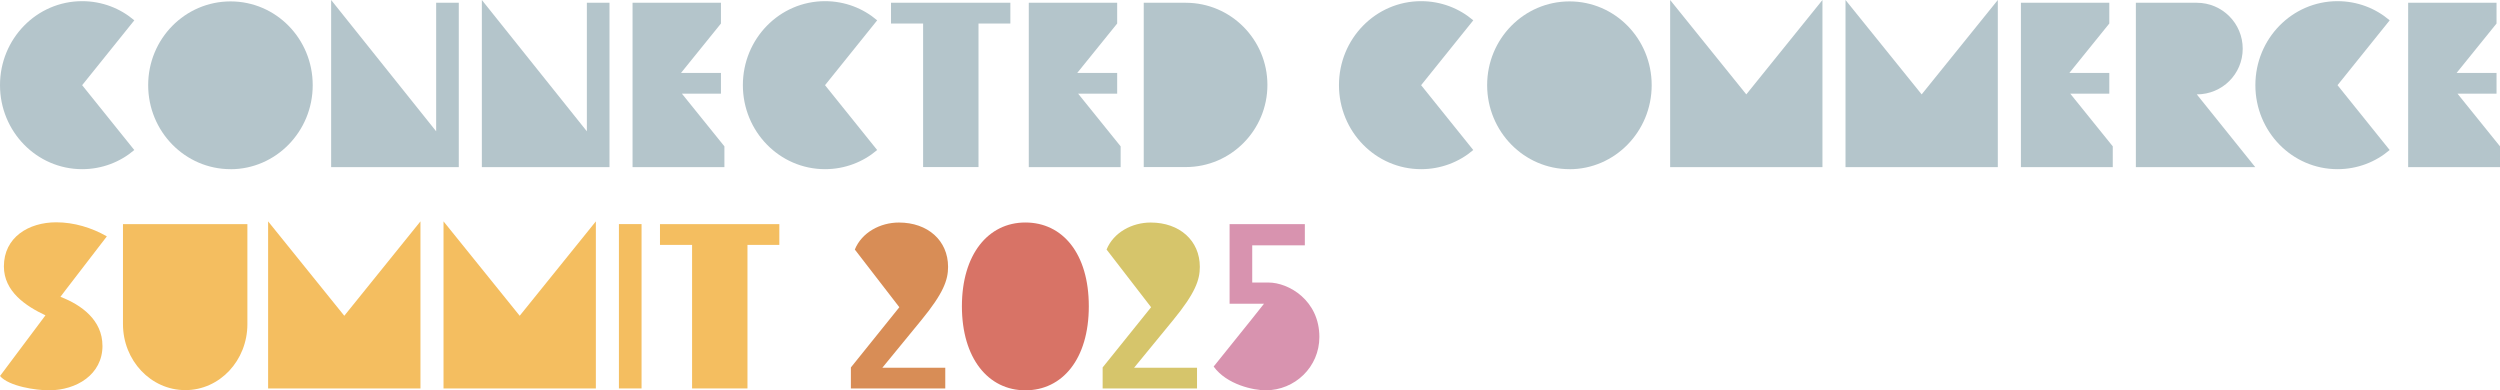 <?xml version="1.0" encoding="UTF-8"?><svg id="Layer_2" xmlns="http://www.w3.org/2000/svg" viewBox="0 0 641.8 100.2"><g id="Layer_1-2"><path d="M34.48,38.51c-3.61,3.08-8.29,4.92-13.39,4.92C9.42,43.43,0,33.77,0,21.86S9.42.3,21.09.3c5.1,0,9.78,1.84,13.39,4.92l-13.39,16.65,13.39,16.65Z" fill="#b4c5cb"/><path d="M59.19,43.43c-11.67,0-21.15-9.66-21.15-21.57S47.52.36,59.19.36s21.09,9.6,21.09,21.51-9.48,21.57-21.09,21.57Z" fill="#b4c5cb"/><path d="M117.78.71v42.19h-32.77V0l26.96,33.71V.71h5.81Z" fill="#b4c5cb"/><path d="M156.47.71v42.19h-32.77V0l26.96,33.71V.71h5.81Z" fill="#b4c5cb"/><path d="M175.07,24.06l10.9,13.51v5.33h-23.58V.71h22.69v5.33l-10.25,12.68h10.25v5.33h-10.01Z" fill="#b4c5cb"/><path d="M225.19,38.51c-3.61,3.08-8.29,4.92-13.39,4.92-11.67,0-21.09-9.66-21.09-21.57S200.13.3,211.8.3c5.1,0,9.78,1.84,13.39,4.92l-13.39,16.65,13.39,16.65Z" fill="#b4c5cb"/><path d="M259.38.71v5.33h-8.18v36.85h-14.22V6.04h-8.24V.71h30.63Z" fill="#b4c5cb"/><path d="M276.79,24.06l10.9,13.51v5.33h-23.58V.71h22.69v5.33l-10.25,12.68h10.25v5.33h-10.01Z" fill="#b4c5cb"/><path d="M304.4.71c11.61,0,20.97,9.48,20.97,21.09s-9.36,21.09-20.97,21.09h-10.78V.71h10.78Z" fill="#b4c5cb"/><path d="M378.22,38.51c-3.61,3.08-8.29,4.92-13.39,4.92-11.67,0-21.09-9.66-21.09-21.57S353.16.3,364.83.3c5.1,0,9.78,1.84,13.39,4.92l-13.39,16.65,13.39,16.65Z" fill="#b4c5cb"/><path d="M402.93,43.43c-11.67,0-21.15-9.66-21.15-21.57S391.26.36,402.93.36s21.09,9.6,21.09,21.51-9.48,21.57-21.09,21.57Z" fill="#b4c5cb"/><path d="M448.31,24.23L467.86,0v42.9h-39.1V0l19.55,24.23Z" fill="#b4c5cb"/><path d="M493.33,24.23l19.55-24.23v42.9h-39.1V0l19.55,24.23Z" fill="#b4c5cb"/><path d="M531.49,24.06l10.9,13.51v5.33h-23.58V.71h22.69v5.33l-10.25,12.68h10.25v5.33h-10.01Z" fill="#b4c5cb"/><path d="M578.95,42.9h-30.63V.71h15.64c6.52,0,11.79,5.27,11.79,11.79s-5.27,11.73-11.79,11.73l14.99,18.66Z" fill="#b4c5cb"/><path d="M613.48,38.51c-3.61,3.08-8.29,4.92-13.39,4.92-11.67,0-21.09-9.66-21.09-21.57S588.42.3,600.09.3c5.1,0,9.78,1.84,13.39,4.92l-13.39,16.65,13.39,16.65Z" fill="#b4c5cb"/><path d="M630.9,24.06l10.9,13.51v5.33h-23.58V.71h22.69v5.33l-10.25,12.68h10.25v5.33h-10.01Z" fill="#b4c5cb"/><path d="M26.31,88.76c0,7.41-6.7,11.44-13.75,11.44-3.32,0-10.25-1.01-12.56-3.67l11.67-15.58c-5.04-2.37-10.67-6.1-10.67-12.56,0-7.47,6.34-11.32,13.45-11.32,4.5,0,9.07,1.36,12.98,3.61-11.97,15.52-11.91,15.52-11.91,15.52,5.39,2.07,10.78,5.98,10.78,12.56Z" fill="#f4be60"/><path d="M63.51,57.54v25.66c0,9.36-7.11,16.95-15.94,16.95s-16-7.58-16-16.95v-25.66h31.94Z" fill="#f4be60"/><path d="M88.39,81.06l19.55-24.23v42.9h-39.11v-42.9l19.55,24.23Z" fill="#f4be60"/><path d="M133.42,81.06l19.55-24.23v42.9h-39.11v-42.9l19.55,24.23Z" fill="#f4be60"/><path d="M164.7,99.72h-5.81v-42.19h5.81v42.19Z" fill="#f4be60"/><path d="M200.07,57.54v5.33h-8.18v36.85h-14.22v-36.85h-8.24v-5.33h30.63Z" fill="#f4be60"/><path d="M242.67,94.39v5.33h-24.23v-5.39l12.44-15.46-11.43-14.81c1.78-4.38,6.52-6.93,11.32-6.93,7.41,0,12.62,4.62,12.62,11.38,0,3.32-1.13,6.7-6.87,13.69l-10.01,12.21h16.17Z" fill="#d88d56"/><path d="M263.23,100.2c-9.54,0-16.29-8.24-16.29-21.57s6.75-21.51,16.29-21.51,16.29,7.94,16.29,21.51-6.81,21.57-16.29,21.57Z" fill="#d87366"/><path d="M307.3,94.39v5.33h-24.23v-5.39l12.44-15.46-11.43-14.81c1.78-4.38,6.52-6.93,11.32-6.93,7.41,0,12.62,4.62,12.62,11.38,0,3.32-1.13,6.7-6.87,13.69l-10.01,12.21h16.17Z" fill="#d6c56b"/><path d="M324.9,100.2c-3.02,0-9.95-1.42-13.33-6.1q12.98-16.12,12.92-16.12h-8.83v-20.44h19.32v5.45h-13.51v9.54h4.15c5.27,0,13.09,4.62,13.09,13.98,0,7.7-6.28,13.69-13.81,13.69Z" fill="#d893af"/></g></svg>